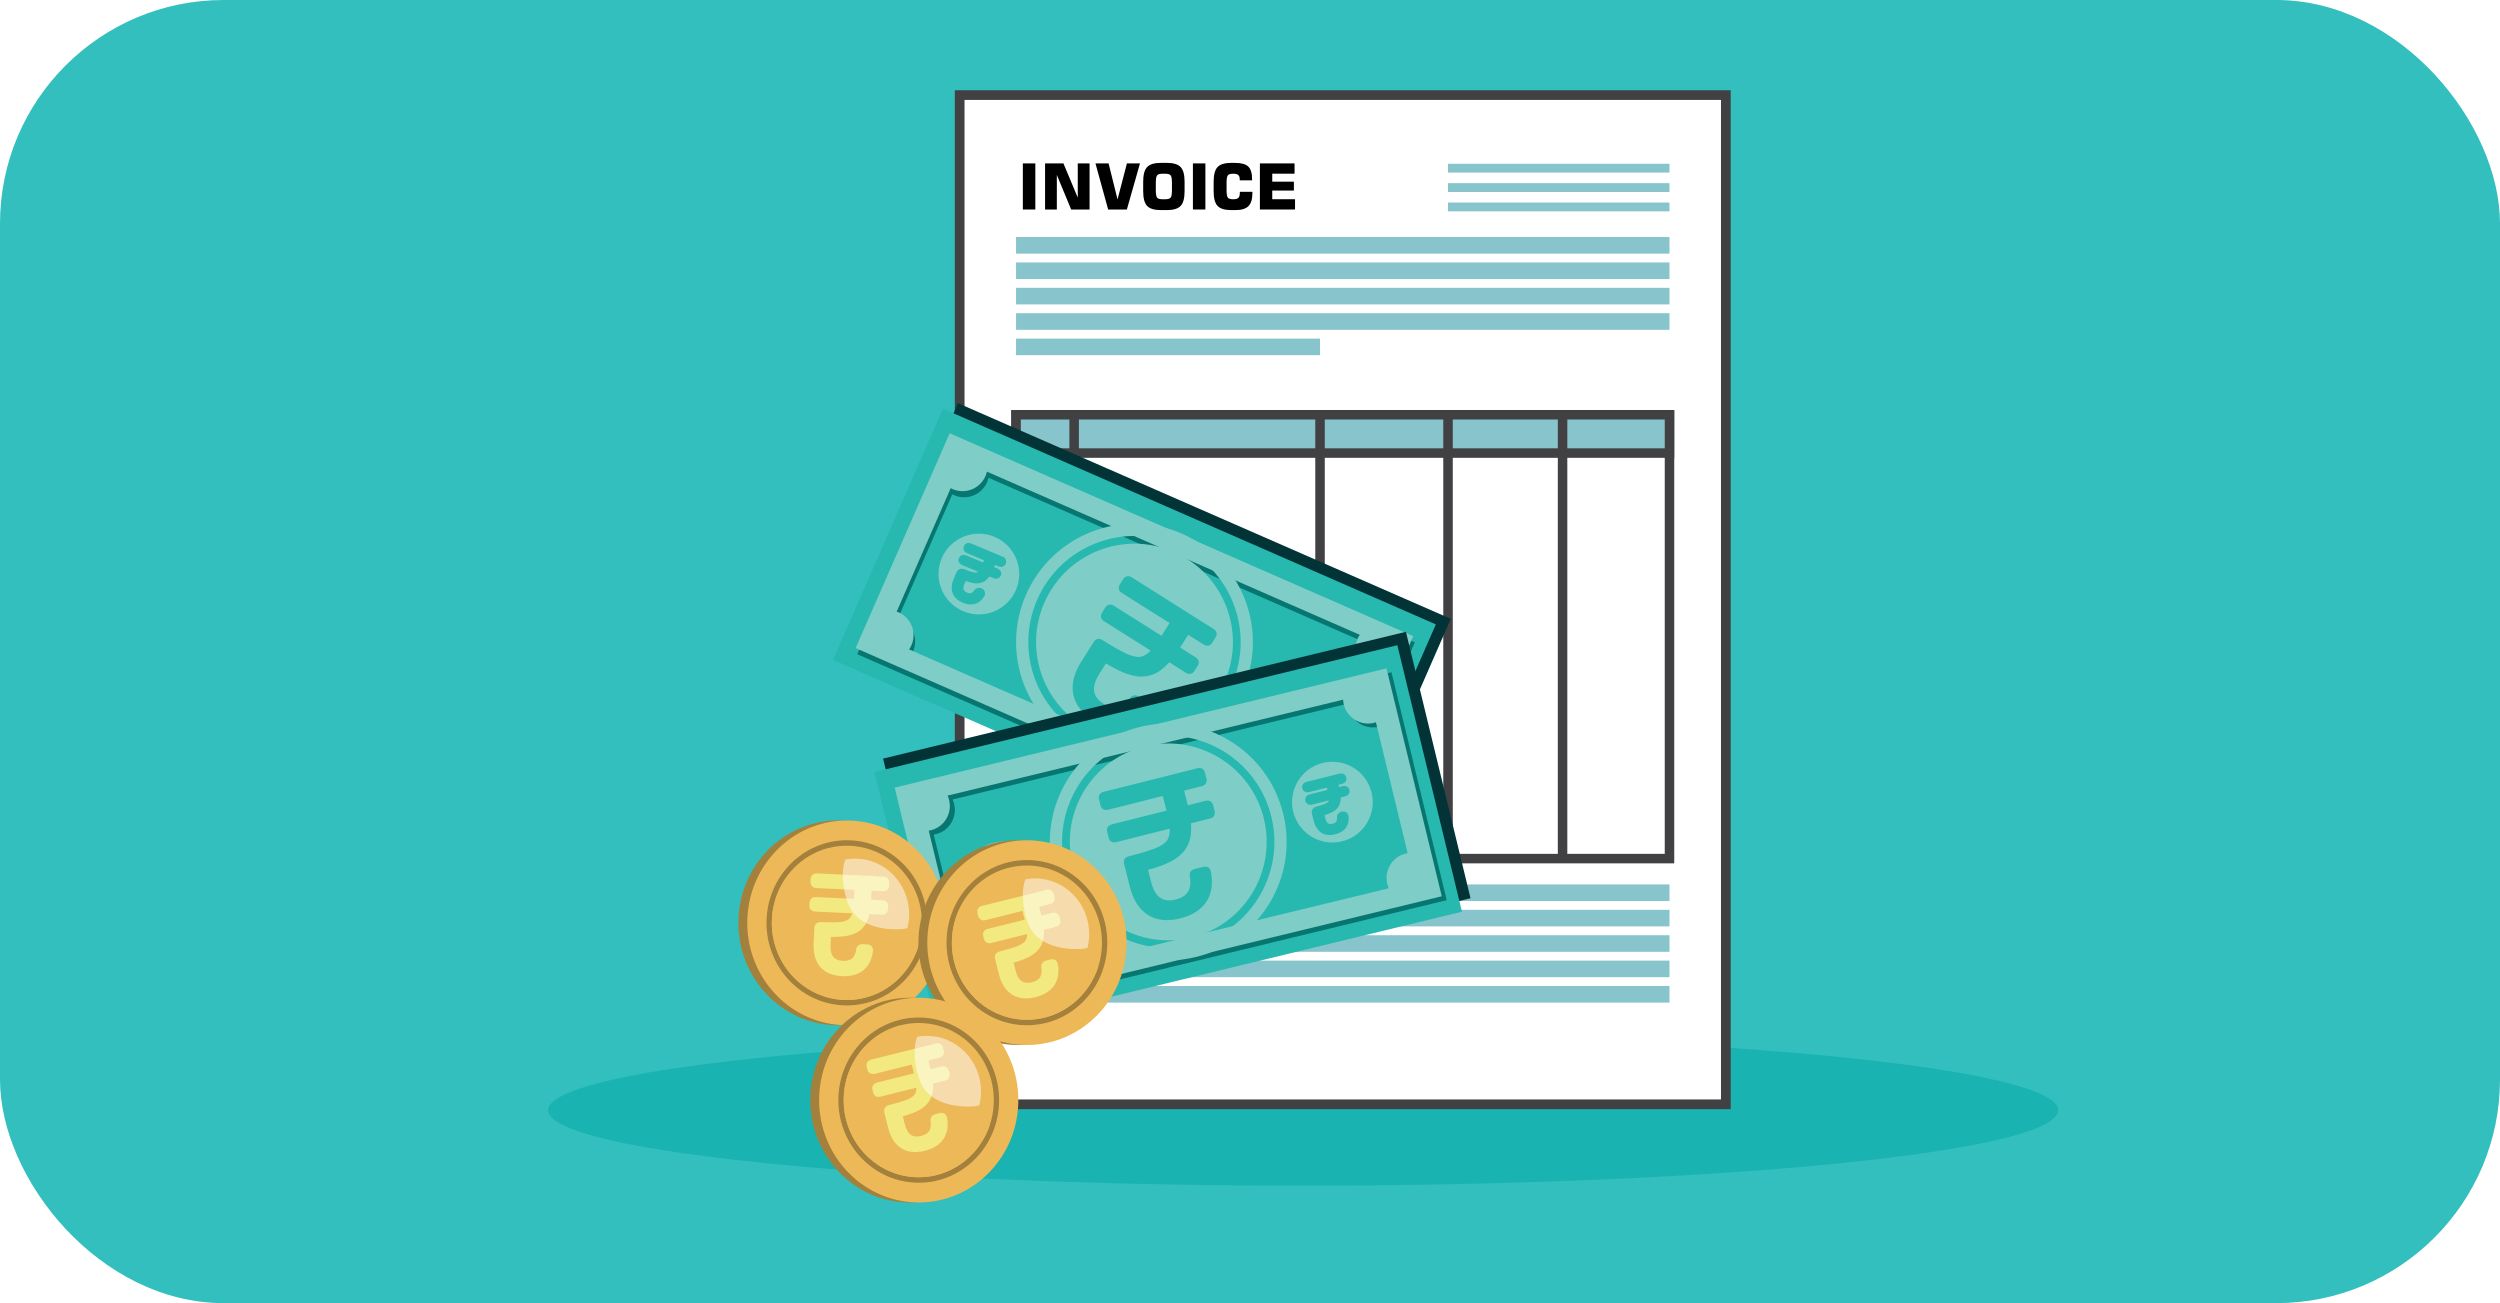<svg width="447" height="233" viewBox="0 0 447 233" fill="none" xmlns="http://www.w3.org/2000/svg">
<rect width="447" height="233" rx="40" fill="#32BFBD"/>
<ellipse cx="233" cy="198.5" rx="135" ry="13.5" fill="#19B3B1"/>
<path d="M308.579 17H171.59V197.45H308.579V17Z" fill="white" stroke="#414042" stroke-width="1.736" stroke-miterlimit="10"/>
<path d="M182.885 37.46V29.217H185.116V37.46H182.885Z" fill="black"/>
<path d="M186.858 37.46V29.217H190.141L192.704 35.34V29.217H194.813V37.46H191.524L188.962 31.282V37.46H186.858Z" fill="black"/>
<path d="M195.869 29.217H198.216L199.816 35.655L201.493 29.217H203.829L201.482 37.46H198.138L195.869 29.217Z" fill="black"/>
<path d="M204.402 32.489C204.402 31.238 204.636 30.364 205.105 29.868C205.573 29.372 206.39 29.123 207.556 29.123H208.638C209.808 29.123 210.627 29.372 211.097 29.87C211.568 30.369 211.803 31.242 211.803 32.488V34.199C211.803 35.447 211.568 36.319 211.097 36.818C210.627 37.316 209.808 37.565 208.638 37.565H207.556C206.39 37.565 205.573 37.317 205.105 36.82C204.636 36.324 204.402 35.45 204.402 34.199V32.489ZM206.66 32.671V34.028C206.66 34.733 206.74 35.176 206.898 35.357C207.057 35.538 207.388 35.628 207.892 35.628H208.302C208.806 35.628 209.139 35.535 209.301 35.351C209.463 35.166 209.544 34.725 209.544 34.028V32.671C209.544 31.97 209.463 31.527 209.301 31.34C209.139 31.154 208.806 31.06 208.302 31.06H207.892C207.391 31.06 207.061 31.153 206.901 31.337C206.74 31.522 206.66 31.967 206.66 32.671Z" fill="black"/>
<path d="M213.293 37.46V29.217H215.524V37.46H213.293Z" fill="black"/>
<path d="M223.929 34.293V34.532C223.929 35.605 223.692 36.38 223.22 36.854C222.748 37.328 221.974 37.565 220.901 37.565H220.154C218.987 37.565 218.17 37.317 217.702 36.821C217.233 36.325 216.999 35.45 216.999 34.2V32.489C216.999 31.238 217.233 30.364 217.702 29.868C218.17 29.372 218.987 29.123 220.154 29.123H220.763C221.921 29.123 222.73 29.341 223.187 29.776C223.645 30.212 223.874 30.98 223.874 32.079V32.24H221.67V32.09C221.67 31.714 221.583 31.448 221.41 31.293C221.237 31.138 220.934 31.061 220.502 31.061C220.026 31.061 219.708 31.153 219.55 31.337C219.391 31.522 219.311 31.967 219.311 32.671V34.028C219.311 34.729 219.391 35.171 219.55 35.353C219.708 35.536 220.026 35.628 220.502 35.628C220.949 35.628 221.257 35.544 221.427 35.376C221.597 35.208 221.681 34.91 221.681 34.482V34.294L223.929 34.293Z" fill="black"/>
<path d="M225.269 37.46V29.217H231.464V31.055H227.478V32.483H231.347V34.072H227.478V35.622H231.552V37.46H225.269Z" fill="black"/>
<path d="M298.506 42.383H181.669V45.348H298.506V42.383Z" fill="#87C4CB"/>
<path d="M298.506 46.924H181.669V49.889H298.506V46.924Z" fill="#87C4CB"/>
<path d="M298.506 51.463H181.669V54.428H298.506V51.463Z" fill="#87C4CB"/>
<path d="M298.506 56.004H181.669V58.969H298.506V56.004Z" fill="#87C4CB"/>
<path d="M236.021 60.543H181.669V63.508H236.021V60.543Z" fill="#87C4CB"/>
<path d="M298.506 158.139H181.669V161.103H298.506V158.139Z" fill="#87C4CB"/>
<path d="M298.506 162.674H181.669V165.64H298.506V162.674Z" fill="#87C4CB"/>
<path d="M298.506 167.219H181.669V170.184H298.506V167.219Z" fill="#87C4CB"/>
<path d="M298.506 171.756H181.669V174.721H298.506V171.756Z" fill="#87C4CB"/>
<path d="M298.506 176.299H181.669V179.264H298.506V176.299Z" fill="#87C4CB"/>
<path d="M298.506 74.16H181.669V153.519H298.506V74.16Z" stroke="#414042" stroke-width="1.698" stroke-miterlimit="10"/>
<path d="M298.506 74.16H181.669V81.009H298.506V74.16Z" fill="#87C4CB" stroke="#414042" stroke-width="1.698" stroke-miterlimit="10"/>
<path d="M192.058 74.16V153.519" stroke="#414042" stroke-width="1.698" stroke-miterlimit="10"/>
<path d="M236.021 74.16V153.519" stroke="#414042" stroke-width="1.698" stroke-miterlimit="10"/>
<path d="M258.907 74.16V153.519" stroke="#414042" stroke-width="1.698" stroke-miterlimit="10"/>
<path d="M279.387 74.16V153.519" stroke="#414042" stroke-width="1.698" stroke-miterlimit="10"/>
<path d="M298.5 29.283H258.901V30.858H298.5V29.283Z" fill="#87C4CB"/>
<path d="M298.5 32.75H258.901V34.325H298.5V32.75Z" fill="#87C4CB"/>
<path d="M298.5 36.213H258.901V37.788H298.5V36.213Z" fill="#87C4CB"/>
<path d="M171.276 72.085L151.622 116.998L239.747 155.563L259.402 110.65L171.276 72.085Z" fill="#023336"/>
<path d="M168.603 73.077L148.948 117.99L237.074 156.555L256.728 111.643L168.603 73.077Z" fill="#27B8B0"/>
<path d="M170.085 78.559L153.274 116.973L236.17 153.249L252.981 114.836L170.085 78.559ZM235.658 143.269C233.397 142.278 230.761 143.309 229.772 145.572C229.654 145.839 229.568 146.112 229.507 146.386L162.836 117.211C162.996 116.979 163.138 116.731 163.256 116.464C164.244 114.202 163.215 111.566 160.952 110.577C160.84 110.528 160.727 110.487 160.614 110.448L170.271 88.379C170.377 88.436 170.483 88.492 170.595 88.541C172.856 89.531 175.492 88.499 176.482 86.238C176.599 85.971 176.684 85.697 176.746 85.424L243.418 114.599C243.256 114.831 243.115 115.079 242.999 115.347C242.01 117.608 243.04 120.244 245.301 121.234C245.413 121.283 245.528 121.322 245.64 121.363L235.983 143.429C235.878 143.374 235.772 143.319 235.658 143.269Z" fill="#077671"/>
<path d="M218.97 121.866C215.074 130.768 204.699 134.827 195.795 130.931C186.893 127.036 182.834 116.66 186.73 107.758C190.626 98.854 201.001 94.796 209.905 98.691C218.808 102.587 222.867 112.963 218.97 121.866Z" fill="#7ECDC6"/>
<g filter="url(#filter0_d_6537_10681)">
<path d="M211.584 115.518C211.437 115.751 211.507 116.06 211.74 116.207L214.612 118.018C214.845 118.165 214.915 118.474 214.768 118.707L214.094 119.777C213.947 120.01 213.638 120.08 213.404 119.933L210.337 117.999C210.125 117.865 209.847 117.91 209.68 118.098C208.756 119.137 207.808 119.828 206.837 120.171C205.785 120.562 204.598 120.571 203.277 120.197C202.077 119.864 200.654 119.196 199.01 118.192C198.775 118.049 198.466 118.118 198.319 118.352L197.14 120.221C195.494 122.832 195.804 124.853 198.071 126.282C200.171 127.606 201.985 127.19 203.514 125.034C203.674 124.809 203.981 124.737 204.215 124.884L205.786 125.875C206.021 126.023 206.091 126.336 205.931 126.563C204.758 128.233 203.423 129.232 201.923 129.562C200.302 129.919 198.569 129.516 196.725 128.353C194.823 127.154 193.708 125.707 193.38 124.013C193.071 122.332 193.52 120.533 194.727 118.618L197.04 114.95C197.187 114.717 197.496 114.647 197.73 114.793C199.712 116.031 201.227 116.892 202.276 117.377C203.43 117.888 204.394 118.063 205.167 117.902C205.825 117.75 206.482 117.332 207.138 116.646C207.346 116.428 207.29 116.077 207.034 115.916L198.573 110.582C198.34 110.434 198.27 110.125 198.417 109.892L199.091 108.823C199.238 108.589 199.547 108.519 199.781 108.667L208.416 114.111C208.649 114.258 208.958 114.189 209.106 113.955L210.548 111.667C210.695 111.434 210.625 111.125 210.392 110.978L201.756 105.533C201.523 105.386 201.453 105.077 201.6 104.843L202.292 103.745C202.44 103.512 202.748 103.442 202.982 103.589L217.813 112.94C218.047 113.087 218.117 113.396 217.97 113.63L217.277 114.728C217.13 114.962 216.821 115.031 216.588 114.884L213.716 113.074C213.482 112.926 213.174 112.996 213.026 113.23L211.584 115.518Z" fill="#27B8B0"/>
<path d="M211.584 115.518C211.437 115.751 211.507 116.06 211.74 116.207L214.612 118.018C214.845 118.165 214.915 118.474 214.768 118.707L214.094 119.777C213.947 120.01 213.638 120.08 213.404 119.933L210.337 117.999C210.125 117.865 209.847 117.91 209.68 118.098C208.756 119.137 207.808 119.828 206.837 120.171C205.785 120.562 204.598 120.571 203.277 120.197C202.077 119.864 200.654 119.196 199.01 118.192C198.775 118.049 198.466 118.118 198.319 118.352L197.14 120.221C195.494 122.832 195.804 124.853 198.071 126.282C200.171 127.606 201.985 127.19 203.514 125.034C203.674 124.809 203.981 124.737 204.215 124.884L205.786 125.875C206.021 126.023 206.091 126.336 205.931 126.563C204.758 128.233 203.423 129.232 201.923 129.562C200.302 129.919 198.569 129.516 196.725 128.353C194.823 127.154 193.708 125.707 193.38 124.013C193.071 122.332 193.52 120.533 194.727 118.618L197.04 114.95C197.187 114.717 197.496 114.647 197.73 114.793C199.712 116.031 201.227 116.892 202.276 117.377C203.43 117.888 204.394 118.063 205.167 117.902C205.825 117.75 206.482 117.332 207.138 116.646C207.346 116.428 207.29 116.077 207.034 115.916L198.573 110.582C198.34 110.434 198.27 110.125 198.417 109.892L199.091 108.823C199.238 108.589 199.547 108.519 199.781 108.667L208.416 114.111C208.649 114.258 208.958 114.189 209.106 113.955L210.548 111.667C210.695 111.434 210.625 111.125 210.392 110.978L201.756 105.533C201.523 105.386 201.453 105.077 201.6 104.843L202.292 103.745C202.44 103.512 202.748 103.442 202.982 103.589L217.813 112.94C218.047 113.087 218.117 113.396 217.97 113.63L217.277 114.728C217.13 114.962 216.821 115.031 216.588 114.884L213.716 113.074C213.482 112.926 213.174 112.996 213.026 113.23L211.584 115.518Z" stroke="#27B8B0"/>
</g>
<path d="M221.238 122.858C216.794 133.014 204.957 137.645 194.802 133.199C184.644 128.755 180.014 116.919 184.458 106.763C188.904 96.605 200.739 91.974 210.896 96.42C221.052 100.865 225.684 112.7 221.238 122.858Z" stroke="#7ECDC6" stroke-width="2.19" stroke-miterlimit="10"/>
<path d="M181.637 105.529C180.039 109.183 175.783 110.848 172.131 109.249C168.478 107.652 166.813 103.394 168.411 99.743C170.01 96.09 174.266 94.425 177.918 96.023C181.57 97.622 183.236 101.878 181.637 105.529Z" fill="#7ECDC6"/>
<g filter="url(#filter1_d_6537_10681)">
<path d="M178.286 101.204C178.179 101.459 178.299 101.752 178.554 101.858L179.251 102.15C179.472 102.243 179.577 102.498 179.484 102.72C179.391 102.942 179.136 103.047 178.914 102.954L178.101 102.613C177.869 102.516 177.605 102.609 177.457 102.812C177.213 103.149 176.948 103.397 176.661 103.556C176.287 103.771 175.837 103.85 175.312 103.792C174.903 103.749 174.416 103.623 173.852 103.414C173.593 103.317 173.301 103.436 173.194 103.691L172.984 104.191C172.526 105.287 172.772 106.034 173.723 106.432C174.511 106.762 175.124 106.579 175.561 105.882C175.708 105.648 175.995 105.523 176.25 105.63L176.338 105.667C176.595 105.775 176.718 106.073 176.58 106.315C176.263 106.869 175.867 107.242 175.394 107.432C174.801 107.671 174.118 107.628 173.344 107.304C172.546 106.97 172.031 106.492 171.798 105.87C171.574 105.251 171.63 104.54 171.967 103.737L172.492 102.481C172.599 102.226 172.892 102.107 173.148 102.211C173.839 102.49 174.374 102.682 174.753 102.785C175.223 102.906 175.6 102.911 175.883 102.801C176.041 102.736 176.191 102.626 176.334 102.474C176.54 102.253 176.421 101.91 176.142 101.793L173.14 100.536C172.918 100.443 172.813 100.188 172.906 99.966C172.999 99.744 173.254 99.639 173.476 99.732L176.591 101.037C176.846 101.143 177.139 101.023 177.246 100.769L177.41 100.376C177.517 100.122 177.397 99.829 177.142 99.722L174.033 98.42C173.807 98.326 173.701 98.067 173.796 97.841C173.89 97.616 174.149 97.51 174.374 97.604L180.137 100.017C180.362 100.112 180.468 100.371 180.374 100.596C180.279 100.821 180.02 100.927 179.795 100.833L179.104 100.544C178.849 100.437 178.557 100.557 178.45 100.812L178.286 101.204Z" fill="#27B8B0"/>
<path d="M178.286 101.204C178.179 101.459 178.299 101.752 178.554 101.858L179.251 102.15C179.472 102.243 179.577 102.498 179.484 102.72C179.391 102.942 179.136 103.047 178.914 102.954L178.101 102.613C177.869 102.516 177.605 102.609 177.457 102.812C177.213 103.149 176.948 103.397 176.661 103.556C176.287 103.771 175.837 103.85 175.312 103.792C174.903 103.749 174.416 103.623 173.852 103.414C173.593 103.317 173.301 103.436 173.194 103.691L172.984 104.191C172.526 105.287 172.772 106.034 173.723 106.432C174.511 106.762 175.124 106.579 175.561 105.882C175.708 105.648 175.995 105.523 176.25 105.63L176.338 105.667C176.595 105.775 176.718 106.073 176.58 106.315C176.263 106.869 175.867 107.242 175.394 107.432C174.801 107.671 174.118 107.628 173.344 107.304C172.546 106.97 172.031 106.492 171.798 105.87C171.574 105.251 171.63 104.54 171.967 103.737L172.492 102.481C172.599 102.226 172.892 102.107 173.148 102.211C173.839 102.49 174.374 102.682 174.753 102.785C175.223 102.906 175.6 102.911 175.883 102.801C176.041 102.736 176.191 102.626 176.334 102.474C176.54 102.253 176.421 101.91 176.142 101.793L173.14 100.536C172.918 100.443 172.813 100.188 172.906 99.966C172.999 99.744 173.254 99.639 173.476 99.732L176.591 101.037C176.846 101.143 177.139 101.023 177.246 100.769L177.41 100.376C177.517 100.122 177.397 99.829 177.142 99.722L174.033 98.42C173.807 98.326 173.701 98.067 173.796 97.841C173.89 97.616 174.149 97.51 174.374 97.604L180.137 100.017C180.362 100.112 180.468 100.371 180.374 100.596C180.279 100.821 180.02 100.927 179.795 100.833L179.104 100.544C178.849 100.437 178.557 100.557 178.45 100.812L178.286 101.204Z" stroke="#27B8B0"/>
</g>
<path d="M237.134 129.807C235.536 133.458 231.279 135.124 227.627 133.526C223.975 131.927 222.309 127.67 223.908 124.018C225.507 120.366 229.763 118.7 233.416 120.299C237.066 121.897 238.732 126.154 237.134 129.807Z" fill="#7ECDC6"/>
<path d="M227.511 131.639L227.988 130.548C227.337 130.188 226.93 129.71 226.769 129.112C226.608 128.514 226.702 127.821 227.047 127.031L227.064 126.994L228.606 127.669C228.595 127.694 228.577 127.726 228.556 127.767C228.535 127.809 228.519 127.837 228.511 127.856C228.365 128.191 228.313 128.474 228.354 128.71C228.395 128.944 228.531 129.144 228.76 129.31L229.674 127.223C229.078 126.656 228.696 126.075 228.527 125.481C228.358 124.887 228.406 124.291 228.667 123.692C228.94 123.067 229.335 122.633 229.852 122.386C230.368 122.14 230.949 122.112 231.598 122.305L231.913 121.582L232.954 122.038L232.643 122.748C233.268 123.108 233.666 123.561 233.836 124.107C234.007 124.651 233.946 125.278 233.654 125.986L232.144 125.325C232.278 124.963 232.324 124.673 232.285 124.458C232.245 124.242 232.12 124.087 231.908 123.995L231.885 123.985L231.057 125.879C231.758 126.557 232.193 127.178 232.366 127.744C232.538 128.31 232.48 128.921 232.194 129.578C231.892 130.268 231.472 130.734 230.939 130.975C230.405 131.216 229.768 131.226 229.029 131.003L228.554 132.092L227.511 131.639ZM230.555 125.326L231.265 123.702C231.031 123.648 230.827 123.662 230.654 123.741C230.482 123.821 230.351 123.965 230.258 124.174C230.183 124.347 230.171 124.532 230.222 124.732C230.272 124.931 230.383 125.13 230.555 125.326ZM229.397 129.578C229.661 129.632 229.889 129.609 230.079 129.508C230.271 129.408 230.421 129.229 230.534 128.972C230.623 128.77 230.64 128.574 230.59 128.382C230.537 128.192 230.406 127.981 230.197 127.748L229.397 129.578Z" fill="#077671"/>
<path d="M228.001 131.851L228.478 130.761C227.827 130.4 227.419 129.922 227.26 129.325C227.1 128.728 227.191 128.034 227.536 127.244L227.554 127.207L229.096 127.881C229.083 127.907 229.067 127.939 229.046 127.98C229.024 128.021 229.008 128.05 228.999 128.069C228.855 128.404 228.802 128.687 228.844 128.923C228.885 129.157 229.02 129.357 229.25 129.523L230.164 127.436C229.568 126.869 229.185 126.288 229.016 125.693C228.846 125.099 228.894 124.503 229.157 123.905C229.429 123.28 229.824 122.845 230.341 122.598C230.859 122.353 231.44 122.325 232.086 122.516L232.403 121.795L233.444 122.25L233.132 122.961C233.758 123.322 234.156 123.774 234.326 124.319C234.496 124.863 234.436 125.491 234.143 126.198L232.634 125.537C232.766 125.176 232.814 124.885 232.775 124.67C232.736 124.455 232.61 124.3 232.397 124.207L232.375 124.197L231.545 126.091C232.246 126.769 232.682 127.391 232.855 127.956C233.028 128.521 232.97 129.133 232.682 129.79C232.38 130.481 231.962 130.946 231.428 131.187C230.895 131.428 230.257 131.438 229.519 131.216L229.043 132.306L228.001 131.851ZM231.045 125.54L231.757 123.915C231.522 123.861 231.318 123.873 231.146 123.954C230.973 124.034 230.841 124.178 230.75 124.386C230.675 124.56 230.662 124.744 230.712 124.944C230.762 125.144 230.874 125.342 231.045 125.54ZM229.887 129.79C230.153 129.844 230.38 129.821 230.571 129.721C230.76 129.621 230.912 129.442 231.024 129.186C231.112 128.983 231.131 128.786 231.079 128.595C231.027 128.404 230.897 128.193 230.687 127.961L229.887 129.79Z" fill="#27B8B0"/>
<path d="M169.798 77.465L152.987 115.879L235.883 152.156L252.694 113.741L169.798 77.465ZM235.372 142.173C233.111 141.184 230.476 142.215 229.486 144.477C229.369 144.743 229.283 145.017 229.22 145.291L162.551 116.115C162.711 115.884 162.852 115.634 162.969 115.368C163.958 113.106 162.928 110.47 160.666 109.481C160.555 109.431 160.44 109.391 160.327 109.352L169.984 87.284C170.09 87.341 170.197 87.397 170.31 87.446C172.57 88.435 175.207 87.405 176.196 85.143C176.312 84.876 176.399 84.603 176.461 84.329L243.13 113.504C242.971 113.736 242.83 113.985 242.713 114.252C241.723 116.514 242.753 119.149 245.014 120.139C245.128 120.188 245.241 120.229 245.355 120.268L235.696 142.335C235.591 142.278 235.484 142.222 235.372 142.173Z" fill="#7ECDC6"/>
<path d="M251.377 112.963L157.894 135.637L169.449 183.28L262.932 160.607L251.377 112.963Z" fill="#023336"/>
<path d="M249.843 115.364L156.359 138.037L167.915 185.679L261.398 163.006L249.843 115.364Z" fill="#27B8B0"/>
<path d="M160.858 141.525L170.74 182.275L258.677 160.951L248.797 120.201L160.858 141.525ZM252.227 153.317C249.83 153.9 248.356 156.315 248.936 158.715C249.007 158.998 249.103 159.269 249.218 159.524L178.494 176.674C178.481 176.393 178.444 176.11 178.374 175.826C177.793 173.427 175.376 171.953 172.977 172.536C172.857 172.564 172.744 172.601 172.629 172.638L166.951 149.229C167.072 149.209 167.19 149.189 167.309 149.16C169.708 148.578 171.183 146.163 170.599 143.764C170.531 143.48 170.435 143.21 170.317 142.954L241.043 125.804C241.057 126.086 241.093 126.371 241.162 126.653C241.744 129.052 244.16 130.525 246.559 129.943C246.679 129.915 246.793 129.878 246.907 129.841L252.584 153.25C252.464 153.268 252.347 153.288 252.227 153.317Z" fill="#077671"/>
<path d="M225.981 146.387C228.272 155.832 222.472 165.344 213.028 167.634C203.584 169.924 194.071 164.125 191.781 154.681C189.49 145.236 195.29 135.723 204.735 133.433C214.18 131.143 223.691 136.943 225.981 146.387Z" fill="#7ECDC6"/>
<g filter="url(#filter2_d_6537_10681)">
<path d="M212.894 144.106C212.961 144.373 213.233 144.536 213.501 144.468L216.793 143.64C217.061 143.573 217.333 143.735 217.4 144.003L217.708 145.229C217.776 145.497 217.613 145.768 217.345 145.836L213.829 146.72C213.586 146.782 213.426 147.014 213.447 147.265C213.561 148.65 213.407 149.813 212.985 150.752C212.542 151.784 211.729 152.648 210.547 153.347C209.477 153.985 208.012 154.553 206.151 155.05C205.885 155.121 205.722 155.393 205.789 155.661L206.328 157.804C207.081 160.797 208.757 161.967 211.357 161.313C213.764 160.708 214.715 159.108 214.21 156.513C214.158 156.242 214.318 155.97 214.586 155.903L216.387 155.45C216.656 155.382 216.931 155.547 216.985 155.82C217.384 157.821 217.185 159.477 216.389 160.79C215.528 162.209 214.041 163.185 211.926 163.717C209.745 164.265 207.929 164.074 206.477 163.142C205.047 162.205 204.055 160.639 203.503 158.444L202.445 154.238C202.378 153.97 202.54 153.699 202.808 153.63C205.071 153.051 206.74 152.549 207.815 152.124C208.982 151.642 209.774 151.065 210.19 150.395C210.535 149.814 210.686 149.049 210.642 148.102C210.628 147.8 210.335 147.599 210.042 147.673L200.342 150.113C200.074 150.181 199.803 150.018 199.735 149.751L199.427 148.525C199.359 148.257 199.522 147.985 199.79 147.918L209.69 145.427C209.958 145.36 210.12 145.088 210.053 144.82L209.393 142.198C209.325 141.93 209.054 141.767 208.786 141.835L198.886 144.325C198.618 144.393 198.346 144.23 198.279 143.963L197.962 142.704C197.895 142.436 198.057 142.164 198.325 142.097L215.329 137.819C215.596 137.752 215.868 137.914 215.935 138.182L216.252 139.441C216.32 139.709 216.157 139.98 215.889 140.048L212.597 140.876C212.329 140.943 212.167 141.215 212.234 141.483L212.894 144.106Z" fill="#27B8B0"/>
<path d="M212.894 144.106C212.961 144.373 213.233 144.536 213.501 144.468L216.793 143.64C217.061 143.573 217.333 143.735 217.4 144.003L217.708 145.229C217.776 145.497 217.613 145.768 217.345 145.836L213.829 146.72C213.586 146.782 213.426 147.014 213.447 147.265C213.561 148.65 213.407 149.813 212.985 150.752C212.542 151.784 211.729 152.648 210.547 153.347C209.477 153.985 208.012 154.553 206.151 155.05C205.885 155.121 205.722 155.393 205.789 155.661L206.328 157.804C207.081 160.797 208.757 161.967 211.357 161.313C213.764 160.708 214.715 159.108 214.21 156.513C214.158 156.242 214.318 155.97 214.586 155.903L216.387 155.45C216.656 155.382 216.931 155.547 216.985 155.82C217.384 157.821 217.185 159.477 216.389 160.79C215.528 162.209 214.041 163.185 211.926 163.717C209.745 164.265 207.929 164.074 206.477 163.142C205.047 162.205 204.055 160.639 203.503 158.444L202.445 154.238C202.378 153.97 202.54 153.699 202.808 153.63C205.071 153.051 206.74 152.549 207.815 152.124C208.982 151.642 209.774 151.065 210.19 150.395C210.535 149.814 210.686 149.049 210.642 148.102C210.628 147.8 210.335 147.599 210.042 147.673L200.342 150.113C200.074 150.181 199.803 150.018 199.735 149.751L199.427 148.525C199.359 148.257 199.522 147.985 199.79 147.918L209.69 145.427C209.958 145.36 210.12 145.088 210.053 144.82L209.393 142.198C209.325 141.93 209.054 141.767 208.786 141.835L198.886 144.325C198.618 144.393 198.346 144.23 198.279 143.963L197.962 142.704C197.895 142.436 198.057 142.164 198.325 142.097L215.329 137.819C215.596 137.752 215.868 137.914 215.935 138.182L216.252 139.441C216.32 139.709 216.157 139.98 215.889 140.048L212.597 140.876C212.329 140.943 212.167 141.215 212.234 141.483L212.894 144.106Z" stroke="#27B8B0"/>
</g>
<path d="M228.387 145.801C231 156.575 224.384 167.427 213.61 170.039C202.836 172.652 191.984 166.036 189.371 155.262C186.758 144.488 193.374 133.636 204.15 131.023C214.923 128.411 225.775 135.026 228.387 145.801Z" stroke="#7ECDC6" stroke-width="2.19" stroke-miterlimit="10"/>
<path d="M186.378 155.989C187.318 159.863 184.938 163.765 181.064 164.704C177.189 165.644 173.287 163.265 172.346 159.391C171.408 155.516 173.787 151.613 177.66 150.673C181.535 149.735 185.438 152.114 186.378 155.989Z" fill="#7ECDC6"/>
<path d="M179.828 163.269L179.547 162.113C178.81 162.221 178.198 162.086 177.709 161.709C177.219 161.33 176.873 160.723 176.669 159.885L176.659 159.844L178.295 159.448C178.302 159.475 178.309 159.51 178.316 159.556C178.322 159.602 178.328 159.635 178.333 159.655C178.418 160.01 178.549 160.268 178.724 160.429C178.898 160.592 179.129 160.668 179.41 160.662L178.875 158.447C178.058 158.357 177.401 158.127 176.908 157.755C176.414 157.384 176.089 156.882 175.936 156.247C175.775 155.585 175.825 155 176.087 154.491C176.349 153.982 176.795 153.608 177.426 153.368L177.242 152.603L178.344 152.336L178.527 153.088C179.244 152.998 179.834 153.117 180.3 153.448C180.765 153.777 181.095 154.313 181.292 155.053L179.692 155.441C179.578 155.073 179.439 154.815 179.277 154.666C179.116 154.518 178.921 154.47 178.695 154.525L178.672 154.532L179.159 156.541C180.128 156.658 180.852 156.887 181.332 157.232C181.811 157.577 182.136 158.099 182.305 158.796C182.482 159.529 182.431 160.152 182.151 160.667C181.872 161.183 181.372 161.574 180.65 161.845L180.93 163.001L179.828 163.269ZM178.429 156.402L178.01 154.679C177.792 154.778 177.638 154.911 177.548 155.079C177.457 155.248 177.441 155.442 177.495 155.664C177.538 155.848 177.641 156.004 177.802 156.13C177.964 156.259 178.173 156.351 178.429 156.402ZM180.079 160.487C180.324 160.369 180.492 160.214 180.582 160.018C180.673 159.823 180.686 159.589 180.619 159.317C180.568 159.102 180.462 158.934 180.306 158.815C180.149 158.694 179.917 158.604 179.61 158.547L180.079 160.487Z" fill="#077671"/>
<path d="M180.348 163.14L180.067 161.984C179.33 162.091 178.718 161.956 178.227 161.579C177.738 161.201 177.393 160.593 177.19 159.755L177.18 159.714L178.815 159.317C178.822 159.345 178.828 159.381 178.836 159.427C178.843 159.473 178.847 159.505 178.854 159.524C178.939 159.879 179.07 160.138 179.244 160.298C179.42 160.46 179.649 160.538 179.933 160.531L179.396 158.317C178.578 158.227 177.921 157.997 177.427 157.626C176.934 157.254 176.61 156.751 176.456 156.117C176.295 155.454 176.347 154.869 176.609 154.36C176.871 153.852 177.317 153.476 177.947 153.237L177.762 152.472L178.865 152.205L179.049 152.959C179.766 152.867 180.355 152.986 180.822 153.317C181.287 153.647 181.618 154.182 181.815 154.922L180.213 155.31C180.1 154.942 179.962 154.685 179.801 154.536C179.638 154.388 179.444 154.34 179.218 154.395L179.196 154.4L179.683 156.411C180.65 156.527 181.374 156.757 181.853 157.102C182.333 157.449 182.657 157.969 182.826 158.667C183.003 159.399 182.953 160.021 182.673 160.537C182.394 161.052 181.894 161.445 181.172 161.715L181.452 162.872L180.348 163.14ZM178.949 156.273L178.53 154.55C178.311 154.648 178.157 154.781 178.068 154.949C177.978 155.117 177.961 155.313 178.015 155.535C178.059 155.718 178.163 155.872 178.323 156.001C178.484 156.129 178.692 156.22 178.949 156.273ZM180.601 160.358C180.845 160.24 181.012 160.084 181.103 159.889C181.193 159.694 181.206 159.459 181.14 159.188C181.087 158.973 180.983 158.805 180.825 158.685C180.669 158.565 180.439 158.475 180.13 158.418L180.601 160.358Z" fill="#27B8B0"/>
<path d="M245.248 141.72C246.188 145.595 243.807 149.497 239.933 150.437C236.059 151.377 232.156 148.997 231.217 145.123C230.277 141.248 232.656 137.346 236.531 136.406C240.406 135.466 244.31 137.845 245.248 141.72Z" fill="#7ECDC6"/>
<g filter="url(#filter3_d_6537_10681)">
<path d="M239.928 140.848C239.995 141.116 240.266 141.279 240.534 141.212L241.267 141.029C241.501 140.971 241.737 141.113 241.795 141.346C241.854 141.58 241.711 141.816 241.478 141.874L240.623 142.088C240.379 142.149 240.222 142.381 240.226 142.632C240.231 143.048 240.167 143.406 240.032 143.704C239.861 144.101 239.547 144.433 239.092 144.7C238.738 144.91 238.273 145.1 237.695 145.27C237.43 145.348 237.267 145.617 237.334 145.885L237.465 146.412C237.752 147.565 238.396 148.016 239.397 147.767C240.226 147.56 240.607 147.046 240.541 146.226C240.519 145.951 240.675 145.68 240.943 145.613L241.036 145.59C241.306 145.522 241.583 145.688 241.617 145.964C241.694 146.598 241.6 147.133 241.334 147.569C241.002 148.115 240.428 148.489 239.614 148.692C238.775 148.901 238.076 148.826 237.518 148.466C236.968 148.105 236.588 147.501 236.377 146.656L236.048 145.335C235.981 145.067 236.145 144.796 236.412 144.726C237.133 144.537 237.676 144.371 238.042 144.228C238.491 144.043 238.796 143.822 238.957 143.564C239.045 143.417 239.1 143.24 239.123 143.032C239.156 142.732 238.855 142.529 238.562 142.602L235.404 143.389C235.17 143.447 234.934 143.305 234.876 143.072C234.817 142.839 234.96 142.602 235.193 142.544L238.47 141.727C238.738 141.66 238.901 141.389 238.834 141.121L238.731 140.708C238.664 140.44 238.393 140.277 238.125 140.344L234.854 141.159C234.617 141.218 234.377 141.074 234.318 140.837C234.259 140.6 234.404 140.36 234.64 140.301L240.702 138.79C240.939 138.731 241.179 138.875 241.238 139.112C241.297 139.349 241.153 139.589 240.916 139.648L240.189 139.829C239.921 139.896 239.758 140.167 239.825 140.435L239.928 140.848Z" fill="#27B8B0"/>
<path d="M239.928 140.848C239.995 141.116 240.266 141.279 240.534 141.212L241.267 141.029C241.501 140.971 241.737 141.113 241.795 141.346C241.854 141.58 241.711 141.816 241.478 141.874L240.623 142.088C240.379 142.149 240.222 142.381 240.226 142.632C240.231 143.048 240.167 143.406 240.032 143.704C239.861 144.101 239.547 144.433 239.092 144.7C238.738 144.91 238.273 145.1 237.695 145.27C237.43 145.348 237.267 145.617 237.334 145.885L237.465 146.412C237.752 147.565 238.396 148.016 239.397 147.767C240.226 147.56 240.607 147.046 240.541 146.226C240.519 145.951 240.675 145.68 240.943 145.613L241.036 145.59C241.306 145.522 241.583 145.688 241.617 145.964C241.694 146.598 241.6 147.133 241.334 147.569C241.002 148.115 240.428 148.489 239.614 148.692C238.775 148.901 238.076 148.826 237.518 148.466C236.968 148.105 236.588 147.501 236.377 146.656L236.048 145.335C235.981 145.067 236.145 144.796 236.412 144.726C237.133 144.537 237.676 144.371 238.042 144.228C238.491 144.043 238.796 143.822 238.957 143.564C239.045 143.417 239.1 143.24 239.123 143.032C239.156 142.732 238.855 142.529 238.562 142.602L235.404 143.389C235.17 143.447 234.934 143.305 234.876 143.072C234.817 142.839 234.96 142.602 235.193 142.544L238.47 141.727C238.738 141.66 238.901 141.389 238.834 141.121L238.731 140.708C238.664 140.44 238.393 140.277 238.125 140.344L234.854 141.159C234.617 141.218 234.377 141.074 234.318 140.837C234.259 140.6 234.404 140.36 234.64 140.301L240.702 138.79C240.939 138.731 241.179 138.875 241.238 139.112C241.297 139.349 241.153 139.589 240.916 139.648L240.189 139.829C239.921 139.896 239.758 140.167 239.825 140.435L239.928 140.848Z" stroke="#27B8B0"/>
</g>
<path d="M159.966 140.825L169.847 181.575L257.784 160.252L247.902 119.502L159.966 140.825ZM251.333 152.618C248.934 153.199 247.461 155.615 248.043 158.015C248.111 158.298 248.208 158.569 248.324 158.823L177.6 175.973C177.586 175.693 177.549 175.408 177.48 175.125C176.898 172.726 174.482 171.252 172.083 171.835C171.964 171.863 171.849 171.901 171.735 171.938L166.058 148.528C166.178 148.508 166.296 148.488 166.414 148.459C168.815 147.878 170.288 145.462 169.705 143.063C169.637 142.78 169.54 142.509 169.424 142.253L240.146 125.103C240.161 125.385 240.199 125.668 240.267 125.952C240.849 128.352 243.265 129.824 245.664 129.243C245.784 129.215 245.899 129.178 246.012 129.141L251.689 152.549C251.572 152.569 251.453 152.589 251.333 152.618Z" fill="#7ECDC6"/>
<path d="M167.649 165.006C167.649 175.115 159.675 183.309 149.839 183.309C140.003 183.309 132.026 175.116 132.026 165.006C132.026 154.898 140.003 146.703 149.839 146.703C159.675 146.703 167.649 154.898 167.649 165.006Z" fill="#A3803B"/>
<path d="M169.234 165.006C169.234 175.115 161.258 183.309 151.422 183.309C141.584 183.309 133.61 175.116 133.61 165.006C133.61 154.898 141.584 146.703 151.422 146.703C161.258 146.703 169.234 154.898 169.234 165.006Z" fill="#ECB858"/>
<path d="M165.792 165.003C165.792 173.159 159.357 179.769 151.421 179.769C143.485 179.769 137.052 173.159 137.052 165.003C137.052 156.847 143.485 150.236 151.421 150.236C159.357 150.236 165.792 156.847 165.792 165.003Z" fill="#A3803B"/>
<path d="M164.846 165.009C164.846 172.627 158.835 178.802 151.421 178.802C144.007 178.802 137.998 172.627 137.998 165.009C137.998 157.392 144.007 151.215 151.421 151.215C158.835 151.215 164.846 157.392 164.846 165.009Z" fill="#ECB858"/>
<path d="M163.87 169.379C159.585 170.117 153.172 168.907 150.409 165.157C148.422 162.456 146.901 155.907 148.131 151.646C142.31 153.157 137.998 158.556 137.998 165.006C137.998 172.624 144.007 178.799 151.421 178.799C157.37 178.799 162.407 174.819 164.168 169.312C164.067 169.332 163.973 169.362 163.87 169.379Z" fill="#ECB858"/>
<g filter="url(#filter4_d_6537_10681)">
<path d="M156.254 160.839C156.241 161.115 156.454 161.349 156.73 161.362L158.829 161.462C159.105 161.475 159.318 161.709 159.305 161.985L159.277 162.582C159.264 162.858 159.03 163.071 158.754 163.058L156.473 162.95C156.222 162.938 156.003 163.115 155.947 163.36C155.738 164.26 155.406 164.972 154.95 165.496C154.44 166.102 153.714 166.52 152.772 166.75C151.95 166.955 150.893 167.041 149.601 167.007C149.325 167 149.091 167.212 149.078 167.488L149.011 168.899C148.908 171.076 149.801 172.209 151.691 172.298C153.395 172.379 154.359 171.541 154.583 169.785C154.618 169.511 154.85 169.297 155.126 169.31L156.14 169.358C156.417 169.371 156.633 169.609 156.601 169.885C156.444 171.245 155.976 172.274 155.198 172.973C154.326 173.756 153.122 174.111 151.585 174.039C149.999 173.964 148.811 173.463 148.02 172.537C147.246 171.611 146.896 170.351 146.971 168.754L147.109 165.844C147.122 165.568 147.356 165.355 147.632 165.366C149.206 165.431 150.388 165.431 151.176 165.366C152.063 165.279 152.716 165.051 153.135 164.683C153.457 164.388 153.7 163.956 153.864 163.388C153.948 163.098 153.725 162.82 153.423 162.806L146.685 162.487C146.409 162.474 146.196 162.24 146.209 161.964L146.238 161.367C146.251 161.091 146.485 160.878 146.761 160.891L153.665 161.217C153.941 161.231 154.175 161.017 154.188 160.742L154.264 159.129C154.277 158.853 154.064 158.618 153.788 158.605L146.884 158.279C146.608 158.266 146.395 158.032 146.408 157.756L146.438 157.134C146.451 156.858 146.685 156.645 146.961 156.658L159.03 157.229C159.305 157.242 159.519 157.477 159.505 157.752L159.476 158.374C159.463 158.65 159.229 158.863 158.953 158.85L156.853 158.75C156.577 158.737 156.343 158.95 156.33 159.226L156.254 160.839Z" fill="#F2E981"/>
<path d="M156.254 160.839C156.241 161.115 156.454 161.349 156.73 161.362L158.829 161.462C159.105 161.475 159.318 161.709 159.305 161.985L159.277 162.582C159.264 162.858 159.03 163.071 158.754 163.058L156.473 162.95C156.222 162.938 156.003 163.115 155.947 163.36C155.738 164.26 155.406 164.972 154.95 165.496C154.44 166.102 153.714 166.52 152.772 166.75C151.95 166.955 150.893 167.041 149.601 167.007C149.325 167 149.091 167.212 149.078 167.488L149.011 168.899C148.908 171.076 149.801 172.209 151.691 172.298C153.395 172.379 154.359 171.541 154.583 169.785C154.618 169.511 154.85 169.297 155.126 169.31L156.14 169.358C156.417 169.371 156.633 169.609 156.601 169.885C156.444 171.245 155.976 172.274 155.198 172.973C154.326 173.756 153.122 174.111 151.585 174.039C149.999 173.964 148.811 173.463 148.02 172.537C147.246 171.611 146.896 170.351 146.971 168.754L147.109 165.844C147.122 165.568 147.356 165.355 147.632 165.366C149.206 165.431 150.388 165.431 151.176 165.366C152.063 165.279 152.716 165.051 153.135 164.683C153.457 164.388 153.7 163.956 153.864 163.388C153.948 163.098 153.725 162.82 153.423 162.806L146.685 162.487C146.409 162.474 146.196 162.24 146.209 161.964L146.238 161.367C146.251 161.091 146.485 160.878 146.761 160.891L153.665 161.217C153.941 161.231 154.175 161.017 154.188 160.742L154.264 159.129C154.277 158.853 154.064 158.618 153.788 158.605L146.884 158.279C146.608 158.266 146.395 158.032 146.408 157.756L146.438 157.134C146.451 156.858 146.685 156.645 146.961 156.658L159.03 157.229C159.305 157.242 159.519 157.477 159.505 157.752L159.476 158.374C159.463 158.65 159.229 158.863 158.953 158.85L156.853 158.75C156.577 158.737 156.343 158.95 156.33 159.226L156.254 160.839Z" stroke="#F2E981"/>
</g>
<path opacity="0.5" d="M151.134 153.689C150.12 156.374 151.011 160.865 152.225 162.745C154.059 165.588 157.943 166.297 161.044 166.143C161.461 166.123 161.857 166.055 162.24 165.96C162.44 165.162 162.557 164.331 162.557 163.471C162.557 157.975 158.222 153.521 152.875 153.521C152.282 153.521 151.701 153.583 151.134 153.689Z" fill="white"/>
<path d="M182.029 186.845C191.866 186.845 199.84 178.65 199.84 168.541C199.84 158.433 191.866 150.238 182.029 150.238C172.191 150.238 164.217 158.433 164.217 168.541C164.217 178.65 172.191 186.845 182.029 186.845Z" fill="#A3803B"/>
<path d="M201.424 168.541C201.424 178.65 193.449 186.845 183.611 186.845C173.775 186.845 165.8 178.651 165.8 168.541C165.8 158.434 173.775 150.238 183.611 150.238C193.449 150.238 201.424 158.433 201.424 168.541Z" fill="#ECB858"/>
<path d="M197.983 168.546C197.983 176.701 191.549 183.312 183.612 183.312C175.676 183.312 169.242 176.701 169.242 168.546C169.242 160.39 175.676 153.779 183.612 153.779C191.549 153.779 197.983 160.39 197.983 168.546Z" fill="#A3803B"/>
<path d="M197.034 168.547C197.034 176.164 191.025 182.34 183.611 182.34C176.197 182.34 170.188 176.164 170.188 168.547C170.188 160.931 176.197 154.754 183.611 154.754C191.025 154.753 197.034 160.93 197.034 168.547Z" fill="#ECB858"/>
<path d="M196.06 172.912C191.775 173.65 185.361 172.44 182.599 168.69C180.611 165.99 179.09 159.44 180.32 155.182C174.501 156.69 170.188 162.09 170.188 168.539C170.188 176.156 176.197 182.332 183.611 182.332C189.559 182.332 194.598 178.353 196.358 172.846C196.257 172.866 196.162 172.896 196.06 172.912Z" fill="#ECB858"/>
<g filter="url(#filter5_d_6537_10681)">
<path d="M186.706 163.817C186.773 164.085 187.045 164.248 187.313 164.181L189.352 163.672C189.62 163.606 189.892 163.769 189.958 164.037L190.103 164.617C190.17 164.885 190.007 165.156 189.739 165.223L187.524 165.775C187.28 165.836 187.121 166.068 187.137 166.319C187.196 167.241 187.082 168.018 186.797 168.652C186.482 169.379 185.907 169.988 185.071 170.479C184.343 170.912 183.355 171.298 182.108 171.637C181.842 171.709 181.678 171.98 181.745 172.248L182.087 173.619C182.614 175.733 183.796 176.562 185.631 176.104C187.286 175.691 187.969 174.612 187.679 172.865C187.634 172.592 187.794 172.321 188.062 172.254L189.047 172.008C189.316 171.941 189.591 172.107 189.64 172.381C189.881 173.728 189.729 174.849 189.184 175.742C188.575 176.742 187.523 177.429 186.03 177.801C184.49 178.185 183.208 178.047 182.184 177.388C181.176 176.724 180.479 175.617 180.092 174.067L179.387 171.239C179.32 170.971 179.483 170.7 179.751 170.632C181.277 170.241 182.408 169.901 183.145 169.612C183.969 169.273 184.529 168.868 184.824 168.395C185.048 168.02 185.157 167.537 185.151 166.945C185.148 166.643 184.854 166.441 184.561 166.514L178.016 168.146C177.748 168.213 177.476 168.05 177.41 167.782L177.265 167.202C177.198 166.934 177.361 166.663 177.629 166.596L184.336 164.923C184.603 164.857 184.767 164.585 184.7 164.317L184.309 162.75C184.242 162.482 183.971 162.319 183.703 162.386L176.996 164.059C176.728 164.125 176.457 163.962 176.39 163.694L176.24 163.091C176.173 162.823 176.336 162.551 176.604 162.484L188.327 159.561C188.595 159.494 188.866 159.657 188.933 159.925L189.084 160.529C189.151 160.797 188.988 161.068 188.72 161.135L186.68 161.644C186.412 161.711 186.249 161.982 186.316 162.25L186.706 163.817Z" fill="#F2E981"/>
<path d="M186.706 163.817C186.773 164.085 187.045 164.248 187.313 164.181L189.352 163.672C189.62 163.606 189.892 163.769 189.958 164.037L190.103 164.617C190.17 164.885 190.007 165.156 189.739 165.223L187.524 165.775C187.28 165.836 187.121 166.068 187.137 166.319C187.196 167.241 187.082 168.018 186.797 168.652C186.482 169.379 185.907 169.988 185.071 170.479C184.343 170.912 183.355 171.298 182.108 171.637C181.842 171.709 181.678 171.98 181.745 172.248L182.087 173.619C182.614 175.733 183.796 176.562 185.631 176.104C187.286 175.691 187.969 174.612 187.679 172.865C187.634 172.592 187.794 172.321 188.062 172.254L189.047 172.008C189.316 171.941 189.591 172.107 189.64 172.381C189.881 173.728 189.729 174.849 189.184 175.742C188.575 176.742 187.523 177.429 186.03 177.801C184.49 178.185 183.208 178.047 182.184 177.388C181.176 176.724 180.479 175.617 180.092 174.067L179.387 171.239C179.32 170.971 179.483 170.7 179.751 170.632C181.277 170.241 182.408 169.901 183.145 169.612C183.969 169.273 184.529 168.868 184.824 168.395C185.048 168.02 185.157 167.537 185.151 166.945C185.148 166.643 184.854 166.441 184.561 166.514L178.016 168.146C177.748 168.213 177.476 168.05 177.41 167.782L177.265 167.202C177.198 166.934 177.361 166.663 177.629 166.596L184.336 164.923C184.603 164.857 184.767 164.585 184.7 164.317L184.309 162.75C184.242 162.482 183.971 162.319 183.703 162.386L176.996 164.059C176.728 164.125 176.457 163.962 176.39 163.694L176.24 163.091C176.173 162.823 176.336 162.551 176.604 162.484L188.327 159.561C188.595 159.494 188.866 159.657 188.933 159.925L189.084 160.529C189.151 160.797 188.988 161.068 188.72 161.135L186.68 161.644C186.412 161.711 186.249 161.982 186.316 162.25L186.706 163.817Z" stroke="#F2E981"/>
</g>
<path opacity="0.5" d="M183.326 157.226C182.309 159.911 183.202 164.402 184.415 166.282C186.249 169.123 190.132 169.832 193.234 169.678C193.652 169.657 194.048 169.591 194.429 169.494C194.63 168.697 194.747 167.867 194.747 167.006C194.747 161.51 190.411 157.057 185.065 157.057C184.468 157.057 183.891 157.119 183.326 157.226Z" fill="white"/>
<path d="M180.497 196.698C180.497 206.807 172.522 215.002 162.685 215.002C152.847 215.002 144.874 206.807 144.874 196.698C144.874 186.59 152.847 178.395 162.685 178.395C172.522 178.395 180.497 186.589 180.497 196.698Z" fill="#A3803B"/>
<path d="M182.079 196.698C182.079 206.807 174.106 215.002 164.268 215.002C154.431 215.002 146.457 206.807 146.457 196.698C146.457 186.59 154.431 178.395 164.268 178.395C174.106 178.395 182.079 186.589 182.079 196.698Z" fill="#ECB858"/>
<path d="M178.638 196.702C178.638 204.858 172.205 211.47 164.269 211.47C156.334 211.47 149.899 204.858 149.899 196.702C149.899 188.547 156.334 181.936 164.269 181.936C172.205 181.936 178.638 188.547 178.638 196.702Z" fill="#A3803B"/>
<path d="M177.69 196.703C177.69 204.321 171.68 210.495 164.267 210.495C156.853 210.495 150.845 204.321 150.845 196.703C150.845 189.085 156.853 182.91 164.267 182.91C171.68 182.91 177.69 189.085 177.69 196.703Z" fill="#ECB858"/>
<path d="M176.716 201.07C172.433 201.807 166.018 200.598 163.256 196.846C161.267 194.147 159.747 187.597 160.976 183.338C155.155 184.848 150.845 190.247 150.845 196.697C150.845 204.314 156.853 210.488 164.267 210.488C170.215 210.488 175.252 206.509 177.014 201.003C176.913 201.023 176.817 201.052 176.716 201.07Z" fill="#ECB858"/>
<g filter="url(#filter6_d_6537_10681)">
<path d="M166.902 191.293C166.969 191.561 167.24 191.724 167.508 191.658L169.548 191.149C169.816 191.082 170.087 191.245 170.154 191.513L170.299 192.093C170.366 192.361 170.203 192.633 169.935 192.699L167.72 193.252C167.476 193.313 167.317 193.545 167.333 193.796C167.392 194.717 167.278 195.495 166.993 196.128C166.678 196.855 166.103 197.465 165.267 197.956C164.539 198.389 163.551 198.774 162.304 199.114C162.038 199.186 161.874 199.457 161.941 199.725L162.283 201.096C162.81 203.21 163.992 204.038 165.827 203.58C167.482 203.168 168.165 202.088 167.875 200.341C167.829 200.069 167.989 199.797 168.257 199.73L169.242 199.485C169.512 199.418 169.787 199.583 169.836 199.857C170.077 201.205 169.925 202.325 169.38 203.218C168.77 204.219 167.719 204.905 166.226 205.278C164.686 205.662 163.404 205.524 162.38 204.864C161.372 204.201 160.674 203.094 160.288 201.543L159.583 198.716C159.516 198.448 159.679 198.177 159.947 198.108C161.473 197.718 162.604 197.378 163.341 197.089C164.165 196.75 164.725 196.344 165.02 195.871C165.244 195.497 165.352 195.013 165.347 194.421C165.344 194.119 165.05 193.918 164.757 193.991L158.211 195.623C157.944 195.69 157.672 195.527 157.605 195.259L157.461 194.678C157.394 194.41 157.557 194.139 157.825 194.072L164.531 192.4C164.799 192.333 164.962 192.062 164.895 191.794L164.505 190.227C164.438 189.959 164.167 189.796 163.899 189.863L157.192 191.535C156.924 191.602 156.653 191.439 156.586 191.171L156.435 190.567C156.369 190.299 156.532 190.028 156.8 189.961L168.523 187.038C168.791 186.971 169.062 187.134 169.129 187.402L169.28 188.006C169.346 188.273 169.183 188.545 168.915 188.612L166.876 189.12C166.608 189.187 166.445 189.459 166.511 189.726L166.902 191.293Z" fill="#F2E981"/>
<path d="M166.902 191.293C166.969 191.561 167.24 191.724 167.508 191.658L169.548 191.149C169.816 191.082 170.087 191.245 170.154 191.513L170.299 192.093C170.366 192.361 170.203 192.633 169.935 192.699L167.72 193.252C167.476 193.313 167.317 193.545 167.333 193.796C167.392 194.717 167.278 195.495 166.993 196.128C166.678 196.855 166.103 197.465 165.267 197.956C164.539 198.389 163.551 198.774 162.304 199.114C162.038 199.186 161.874 199.457 161.941 199.725L162.283 201.096C162.81 203.21 163.992 204.038 165.827 203.58C167.482 203.168 168.165 202.088 167.875 200.341C167.829 200.069 167.989 199.797 168.257 199.73L169.242 199.485C169.512 199.418 169.787 199.583 169.836 199.857C170.077 201.205 169.925 202.325 169.38 203.218C168.77 204.219 167.719 204.905 166.226 205.278C164.686 205.662 163.404 205.524 162.38 204.864C161.372 204.201 160.674 203.094 160.288 201.543L159.583 198.716C159.516 198.448 159.679 198.177 159.947 198.108C161.473 197.718 162.604 197.378 163.341 197.089C164.165 196.75 164.725 196.344 165.02 195.871C165.244 195.497 165.352 195.013 165.347 194.421C165.344 194.119 165.05 193.918 164.757 193.991L158.211 195.623C157.944 195.69 157.672 195.527 157.605 195.259L157.461 194.678C157.394 194.41 157.557 194.139 157.825 194.072L164.531 192.4C164.799 192.333 164.962 192.062 164.895 191.794L164.505 190.227C164.438 189.959 164.167 189.796 163.899 189.863L157.192 191.535C156.924 191.602 156.653 191.439 156.586 191.171L156.435 190.567C156.369 190.299 156.532 190.028 156.8 189.961L168.523 187.038C168.791 186.971 169.062 187.134 169.129 187.402L169.28 188.006C169.346 188.273 169.183 188.545 168.915 188.612L166.876 189.12C166.608 189.187 166.445 189.459 166.511 189.726L166.902 191.293Z" stroke="#F2E981"/>
</g>
<path opacity="0.5" d="M163.982 185.382C162.967 188.068 163.858 192.557 165.071 194.439C166.905 197.28 170.788 197.988 173.889 197.836C174.308 197.815 174.704 197.747 175.086 197.652C175.286 196.856 175.404 196.024 175.404 195.163C175.404 189.668 171.068 185.213 165.722 185.213C165.126 185.213 164.547 185.277 163.982 185.382Z" fill="white"/>
<defs>
<filter id="filter0_d_6537_10681" x="191.785" y="103.012" width="26.762" height="27.176" filterUnits="userSpaceOnUse" color-interpolation-filters="sRGB">
<feFlood flood-opacity="0" result="BackgroundImageFix"/>
<feColorMatrix in="SourceAlpha" type="matrix" values="0 0 0 0 0 0 0 0 0 0 0 0 0 0 0 0 0 0 127 0" result="hardAlpha"/>
<feOffset dx="-1"/>
<feComposite in2="hardAlpha" operator="out"/>
<feColorMatrix type="matrix" values="0 0 0 0 0.027 0 0 0 0 0.463 0 0 0 0 0.443 0 0 0 1 0"/>
<feBlend mode="normal" in2="BackgroundImageFix" result="effect1_dropShadow_6537_10681"/>
<feBlend mode="normal" in="SourceGraphic" in2="effect1_dropShadow_6537_10681" result="shape"/>
</filter>
<filter id="filter1_d_6537_10681" x="170.164" y="97.07" width="10.745" height="11.014" filterUnits="userSpaceOnUse" color-interpolation-filters="sRGB">
<feFlood flood-opacity="0" result="BackgroundImageFix"/>
<feColorMatrix in="SourceAlpha" type="matrix" values="0 0 0 0 0 0 0 0 0 0 0 0 0 0 0 0 0 0 127 0" result="hardAlpha"/>
<feOffset dx="-1"/>
<feComposite in2="hardAlpha" operator="out"/>
<feColorMatrix type="matrix" values="0 0 0 0 0.027 0 0 0 0 0.463 0 0 0 0 0.443 0 0 0 1 0"/>
<feBlend mode="normal" in2="BackgroundImageFix" result="effect1_dropShadow_6537_10681"/>
<feBlend mode="normal" in="SourceGraphic" in2="effect1_dropShadow_6537_10681" result="shape"/>
</filter>
<filter id="filter2_d_6537_10681" x="196.447" y="137.303" width="21.777" height="27.219" filterUnits="userSpaceOnUse" color-interpolation-filters="sRGB">
<feFlood flood-opacity="0" result="BackgroundImageFix"/>
<feColorMatrix in="SourceAlpha" type="matrix" values="0 0 0 0 0 0 0 0 0 0 0 0 0 0 0 0 0 0 127 0" result="hardAlpha"/>
<feOffset dx="-1"/>
<feComposite in2="hardAlpha" operator="out"/>
<feColorMatrix type="matrix" values="0 0 0 0 0.027 0 0 0 0 0.463 0 0 0 0 0.443 0 0 0 1 0"/>
<feBlend mode="normal" in2="BackgroundImageFix" result="effect1_dropShadow_6537_10681"/>
<feBlend mode="normal" in="SourceGraphic" in2="effect1_dropShadow_6537_10681" result="shape"/>
</filter>
<filter id="filter3_d_6537_10681" x="232.805" y="138.275" width="9.503" height="11.031" filterUnits="userSpaceOnUse" color-interpolation-filters="sRGB">
<feFlood flood-opacity="0" result="BackgroundImageFix"/>
<feColorMatrix in="SourceAlpha" type="matrix" values="0 0 0 0 0 0 0 0 0 0 0 0 0 0 0 0 0 0 127 0" result="hardAlpha"/>
<feOffset dx="-1"/>
<feComposite in2="hardAlpha" operator="out"/>
<feColorMatrix type="matrix" values="0 0 0 0 0.027 0 0 0 0 0.463 0 0 0 0 0.443 0 0 0 1 0"/>
<feBlend mode="normal" in2="BackgroundImageFix" result="effect1_dropShadow_6537_10681"/>
<feBlend mode="normal" in="SourceGraphic" in2="effect1_dropShadow_6537_10681" result="shape"/>
</filter>
<filter id="filter4_d_6537_10681" x="144.708" y="156.158" width="15.297" height="18.391" filterUnits="userSpaceOnUse" color-interpolation-filters="sRGB">
<feFlood flood-opacity="0" result="BackgroundImageFix"/>
<feColorMatrix in="SourceAlpha" type="matrix" values="0 0 0 0 0 0 0 0 0 0 0 0 0 0 0 0 0 0 127 0" result="hardAlpha"/>
<feOffset dx="-1"/>
<feComposite in2="hardAlpha" operator="out"/>
<feColorMatrix type="matrix" values="0 0 0 0 0.639 0 0 0 0 0.502 0 0 0 0 0.231 0 0 0 1 0"/>
<feBlend mode="normal" in2="BackgroundImageFix" result="effect1_dropShadow_6537_10681"/>
<feBlend mode="normal" in="SourceGraphic" in2="effect1_dropShadow_6537_10681" result="shape"/>
</filter>
<filter id="filter5_d_6537_10681" x="174.725" y="159.047" width="15.894" height="19.467" filterUnits="userSpaceOnUse" color-interpolation-filters="sRGB">
<feFlood flood-opacity="0" result="BackgroundImageFix"/>
<feColorMatrix in="SourceAlpha" type="matrix" values="0 0 0 0 0 0 0 0 0 0 0 0 0 0 0 0 0 0 127 0" result="hardAlpha"/>
<feOffset dx="-1"/>
<feComposite in2="hardAlpha" operator="out"/>
<feColorMatrix type="matrix" values="0 0 0 0 0.639 0 0 0 0 0.502 0 0 0 0 0.231 0 0 0 1 0"/>
<feBlend mode="normal" in2="BackgroundImageFix" result="effect1_dropShadow_6537_10681"/>
<feBlend mode="normal" in="SourceGraphic" in2="effect1_dropShadow_6537_10681" result="shape"/>
</filter>
<filter id="filter6_d_6537_10681" x="154.92" y="186.523" width="15.894" height="19.467" filterUnits="userSpaceOnUse" color-interpolation-filters="sRGB">
<feFlood flood-opacity="0" result="BackgroundImageFix"/>
<feColorMatrix in="SourceAlpha" type="matrix" values="0 0 0 0 0 0 0 0 0 0 0 0 0 0 0 0 0 0 127 0" result="hardAlpha"/>
<feOffset dx="-1"/>
<feComposite in2="hardAlpha" operator="out"/>
<feColorMatrix type="matrix" values="0 0 0 0 0.639 0 0 0 0 0.502 0 0 0 0 0.231 0 0 0 1 0"/>
<feBlend mode="normal" in2="BackgroundImageFix" result="effect1_dropShadow_6537_10681"/>
<feBlend mode="normal" in="SourceGraphic" in2="effect1_dropShadow_6537_10681" result="shape"/>
</filter>
</defs>
</svg>
